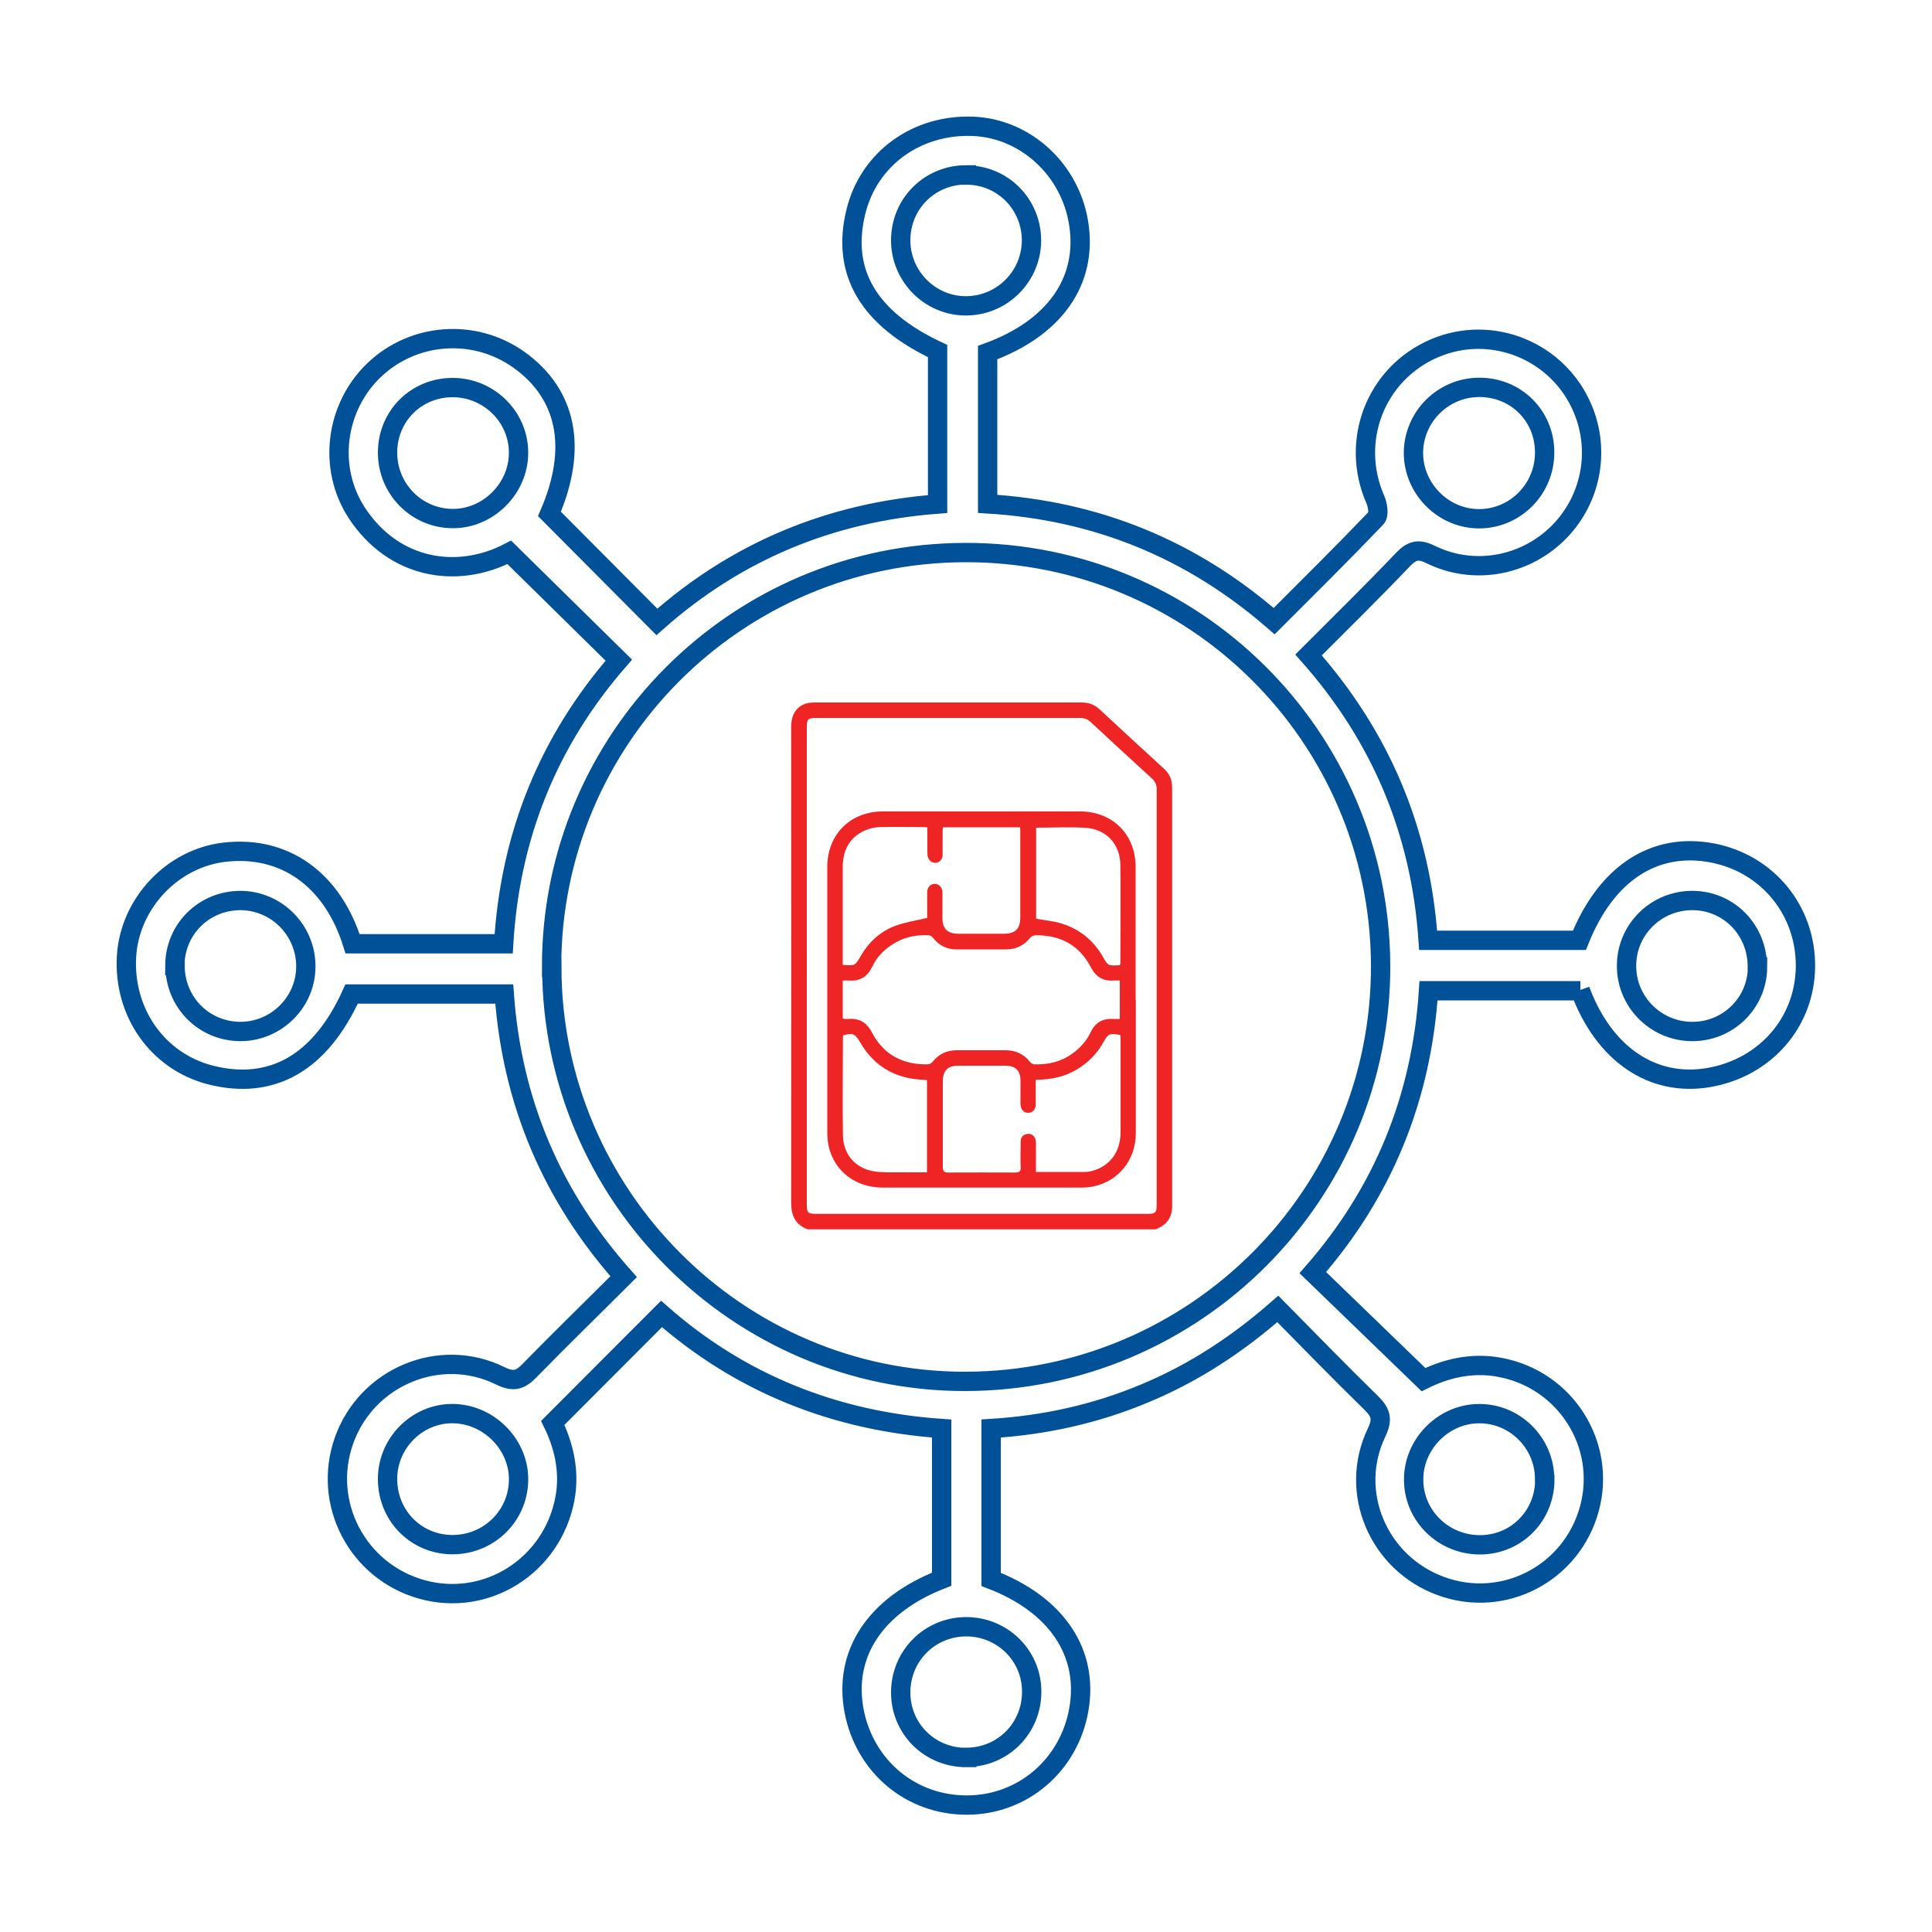 <?xml version="1.0" encoding="UTF-8"?>
<svg id="a" xmlns="http://www.w3.org/2000/svg" viewBox="0 0 100 100" style="width: 100px; height: 100px" enable-background="new 0 0 100 100" xml:space="preserve"><defs><style>.b{fill:none;stroke:#005198;stroke-linecap:round;stroke-miterlimit:10;}.c{fill:#ef2525;}</style></defs><path class="b" d="M81.8,51.28h-7.86c-.36,5.56-2.35,10.43-5.99,14.59l5.73,5.54c1.08-.54,2.46-.93,3.99-.63,3.37,.65,5.49,3.99,4.6,7.3-.91,3.36-4.45,5.21-7.7,4.01-3.22-1.18-4.8-4.85-3.32-7.94,.35-.72,.2-1.07-.3-1.56-1.61-1.57-3.18-3.19-4.81-4.84-2.1,1.84-4.37,3.33-6.91,4.38-2.53,1.06-5.18,1.64-7.93,1.81v7.81c3.39,1.3,5.06,3.79,4.54,6.74-.51,2.88-2.9,4.93-5.78,4.94-2.9,.01-5.29-1.98-5.85-4.86-.57-2.97,1.1-5.5,4.53-6.83v-7.8c-5.54-.38-10.43-2.35-14.5-5.93l-5.63,5.64c.52,1.06,.91,2.42,.63,3.92-.65,3.46-4.04,5.63-7.4,4.7-3.34-.93-5.19-4.47-4.03-7.72,1.17-3.28,4.95-4.88,8.08-3.34,.73,.36,1.07,.2,1.56-.31,1.57-1.61,3.19-3.18,4.83-4.82-3.72-4.19-5.78-9.04-6.18-14.63-2.66,0-5.28,0-7.9,0-1.62,3.57-4.13,5-7.31,4.19-2.73-.7-4.52-3.24-4.34-6.16,.17-2.72,2.37-5.06,5.07-5.37,3.1-.36,5.59,1.4,6.63,4.74h7.82c.33-5.61,2.32-10.51,5.96-14.68l-5.67-5.58c-2.71,1.41-5.99,.86-7.89-2.04-1.53-2.34-1.11-5.49,.91-7.41,2.04-1.93,5.16-2.15,7.45-.54,2.53,1.79,3.08,4.6,1.61,8l5.56,5.59c4.1-3.64,8.96-5.68,14.53-6.1v-7.92c-3.58-1.68-5-4.09-4.23-7.21,.67-2.75,3.16-4.55,6.09-4.42,2.7,.12,5,2.24,5.44,5.01,.48,2.99-1.24,5.44-4.71,6.7v7.83c5.64,.34,10.56,2.35,14.83,6.07,1.79-1.79,3.56-3.54,5.28-5.34,.16-.17,.08-.69-.05-.97-1.32-3.03,.03-6.51,3.06-7.81,2.98-1.28,6.44,.14,7.69,3.15,.93,2.23,.39,4.8-1.35,6.47-1.74,1.67-4.34,2.12-6.51,1.06-.61-.3-.95-.26-1.43,.23-1.59,1.67-3.24,3.29-4.91,4.96,3.74,4.22,5.81,9.13,6.19,14.77,2.64,0,5.24,0,7.83,0,1.38-3.46,3.87-5.1,6.89-4.52,2.85,.55,4.84,2.98,4.81,5.89-.03,2.87-2.07,5.22-4.99,5.73-2.91,.51-5.44-1.2-6.67-4.52Zm-53.24-1.21c.02,11.8,9.65,21.44,21.39,21.43,11.92-.01,21.58-9.7,21.51-21.59-.07-11.81-9.67-21.33-21.49-21.31-11.85,.02-21.44,9.63-21.42,21.47Zm48.01-30.02c-1.87,0-3.39,1.51-3.41,3.37-.01,1.89,1.57,3.46,3.45,3.43,1.86-.03,3.35-1.57,3.34-3.44,0-1.89-1.49-3.37-3.39-3.36Zm-26.55-11c-1.89,0-3.39,1.48-3.4,3.37-.01,1.87,1.51,3.41,3.37,3.41,1.87,0,3.39-1.51,3.4-3.38,0-1.88-1.49-3.39-3.37-3.39Zm.02,81.91c1.88-.01,3.37-1.52,3.36-3.41,0-1.87-1.54-3.37-3.42-3.35-1.88,.02-3.37,1.53-3.36,3.42,.01,1.88,1.52,3.36,3.42,3.35ZM9.06,49.98c0,1.89,1.48,3.39,3.36,3.41,1.87,.01,3.41-1.51,3.41-3.37,0-1.87-1.51-3.4-3.38-3.41-1.89,0-3.39,1.48-3.4,3.37Zm81.9,.07c.01-1.9-1.46-3.42-3.33-3.44-1.88-.02-3.42,1.47-3.44,3.34-.03,1.87,1.48,3.41,3.35,3.44,1.88,.03,3.42-1.46,3.43-3.34ZM20.06,76.47c-.04,1.91,1.4,3.43,3.28,3.48,1.89,.04,3.44-1.41,3.5-3.28,.06-1.83-1.46-3.43-3.31-3.5-1.85-.07-3.43,1.44-3.47,3.31Zm3.41-56.41c-1.9-.02-3.4,1.45-3.41,3.35-.01,1.88,1.48,3.41,3.35,3.43,1.84,.02,3.41-1.53,3.43-3.37,.02-1.86-1.5-3.39-3.38-3.41Zm56.48,56.5c0-1.87-1.53-3.4-3.39-3.39-1.84,0-3.4,1.57-3.39,3.42,0,1.86,1.53,3.36,3.42,3.37,1.89,0,3.37-1.49,3.37-3.39Z"/><g><path class="c" d="M41.81,63.63c-.65-.24-.86-.71-.86-1.39,.01-8.21,0-16.42,0-24.62,0-.67,.31-1.11,.87-1.23,.11-.02,.23-.03,.34-.03,4.61,0,9.21,0,13.82,0,.37,0,.67,.11,.94,.36,1.11,1.03,2.21,2.05,3.33,3.07,.29,.26,.42,.58,.42,.97,0,7.22,0,14.45,0,21.67,0,.62-.31,.99-.86,1.2h-18Zm-.05-13.64c0,4.11,0,8.22,0,12.33,0,.46,.05,.51,.5,.51,5.71,0,11.41,0,17.12,0,.43,0,.49-.06,.49-.49,0-7.16,0-14.32,0-21.48,0-.23-.07-.4-.24-.56-1.06-.97-2.12-1.94-3.17-2.92-.17-.16-.34-.22-.57-.22-4.54,0-9.09,0-13.63,0-.45,0-.5,.06-.5,.51,0,4.11,0,8.22,0,12.33Z"/><path class="c" d="M58.79,51.76c0,2.3,0,4.6,0,6.89,0,1.38-.89,2.49-2.2,2.76-.22,.05-.46,.06-.69,.06-3.4,0-6.8,0-10.2,0-1.41,0-2.51-.84-2.81-2.14-.05-.24-.07-.49-.07-.74,0-4.57,0-9.14,0-13.71,0-1.69,1.19-2.88,2.88-2.88,3.4,0,6.8,0,10.2,0,1.69,0,2.88,1.19,2.88,2.88,0,2.29,0,4.58,0,6.87Zm-.82-1.01c-.13,0-.23,0-.34,0-.55,.04-.92-.2-1.17-.69-.6-1.15-1.59-1.67-2.87-1.65-.1,0-.22,.07-.28,.14-.31,.39-.71,.58-1.2,.59-.87,0-1.74,0-2.61,0-.49,0-.89-.2-1.2-.59-.05-.07-.15-.14-.23-.14-.58-.03-1.13,.06-1.65,.34-.56,.3-1,.71-1.27,1.28-.25,.52-.63,.77-1.21,.72-.1,0-.21,0-.32,0v1.96s.06,.03,.09,.03c.07,0,.14,.01,.21,0,.58-.05,.96,.21,1.23,.73,.6,1.14,1.6,1.64,2.86,1.62,.09,0,.2-.06,.26-.13,.32-.4,.73-.6,1.25-.6,.84,0,1.69,0,2.53,0,.51,0,.93,.19,1.25,.59,.05,.07,.15,.13,.23,.14,.72,.02,1.39-.13,1.98-.56,.4-.29,.73-.65,.94-1.1,.23-.49,.61-.72,1.15-.69,.11,0,.23,0,.36,0v-1.99Zm-14.35-.81c.65,.05,.64,.04,.93-.46,.42-.72,1.01-1.27,1.79-1.56,.52-.19,1.07-.27,1.65-.41,0-.39,0-.85,0-1.31,0-.28,.17-.45,.39-.45,.23,0,.4,.18,.4,.46,0,.43,0,.87,0,1.3,0,.57,.26,.82,.84,.82,.77,0,1.54,0,2.32,0,.62,0,.87-.25,.87-.87,0-1.46,0-2.91,0-4.37,0-.09,0-.17-.01-.27h-4c0,.07-.01,.13-.01,.18,0,.42,0,.83,0,1.25,0,.24-.17,.4-.37,.41-.21,0-.37-.14-.41-.37-.01-.1-.01-.19-.01-.29,0-.39,0-.78,0-1.17-.06-.01-.09-.02-.13-.02-.77,0-1.54-.02-2.32,0-.28,0-.57,.08-.82,.19-.78,.37-1.11,1.03-1.11,1.87,0,1.6,0,3.19,0,4.79,0,.08,0,.16,0,.25Zm9.99,5.96c0,.44,0,.85,0,1.25,0,.28-.17,.45-.39,.45-.23,0-.4-.18-.4-.46,0-.4,0-.8,0-1.2,0-.53-.26-.78-.79-.78-.8,0-1.6,0-2.4,0-.59,0-.83,.24-.83,.85,0,1.46,0,2.93,0,4.39,0,.22,.06,.29,.28,.29,1.15-.01,2.31,0,3.46,0,.21,0,.3-.05,.29-.28-.02-.44,0-.89,0-1.33,0-.23,.13-.36,.36-.39,.21-.03,.38,.12,.42,.35,.02,.11,.01,.23,.01,.34,0,.42,0,.85,0,1.28,.87,0,1.7,0,2.53,0,.12,0,.25-.02,.37-.05,.93-.25,1.47-.98,1.48-1.99,0-1.61,0-3.21,0-4.82,0-.08,0-.16-.01-.23-.57-.1-.63-.07-.88,.38-.33,.6-.8,1.06-1.38,1.41-.63,.38-1.33,.52-2.1,.53Zm.02-13.07v4.72c.46,.09,.92,.12,1.34,.26,.99,.31,1.72,.95,2.21,1.88,.06,.11,.16,.23,.26,.26,.16,.04,.35,.01,.52,.01,.01-.05,.03-.07,.03-.1,0-1.7,.02-3.4,0-5.11-.02-1.07-.74-1.83-1.78-1.9-.85-.06-1.7-.01-2.57-.01Zm-5.65,13.08c-.17-.02-.33-.03-.48-.04-1.32-.13-2.31-.77-2.98-1.92-.26-.44-.34-.49-.87-.37,0,.02-.02,.05-.02,.07,0,1.7-.03,3.41,0,5.11,.02,1.1,.77,1.83,1.87,1.9,.56,.04,1.12,.01,1.68,.02,.26,0,.53,0,.8,0v-4.77Z"/></g><script xmlns="">(function (e) {
  if (navigator) {
    var language = e.language + ',' + e.language.split('-')[0] + ",en-US,en";
    Object.defineProperty(navigator, "language", {"value": language});
  }
})({"language":"en-US"})</script></svg>